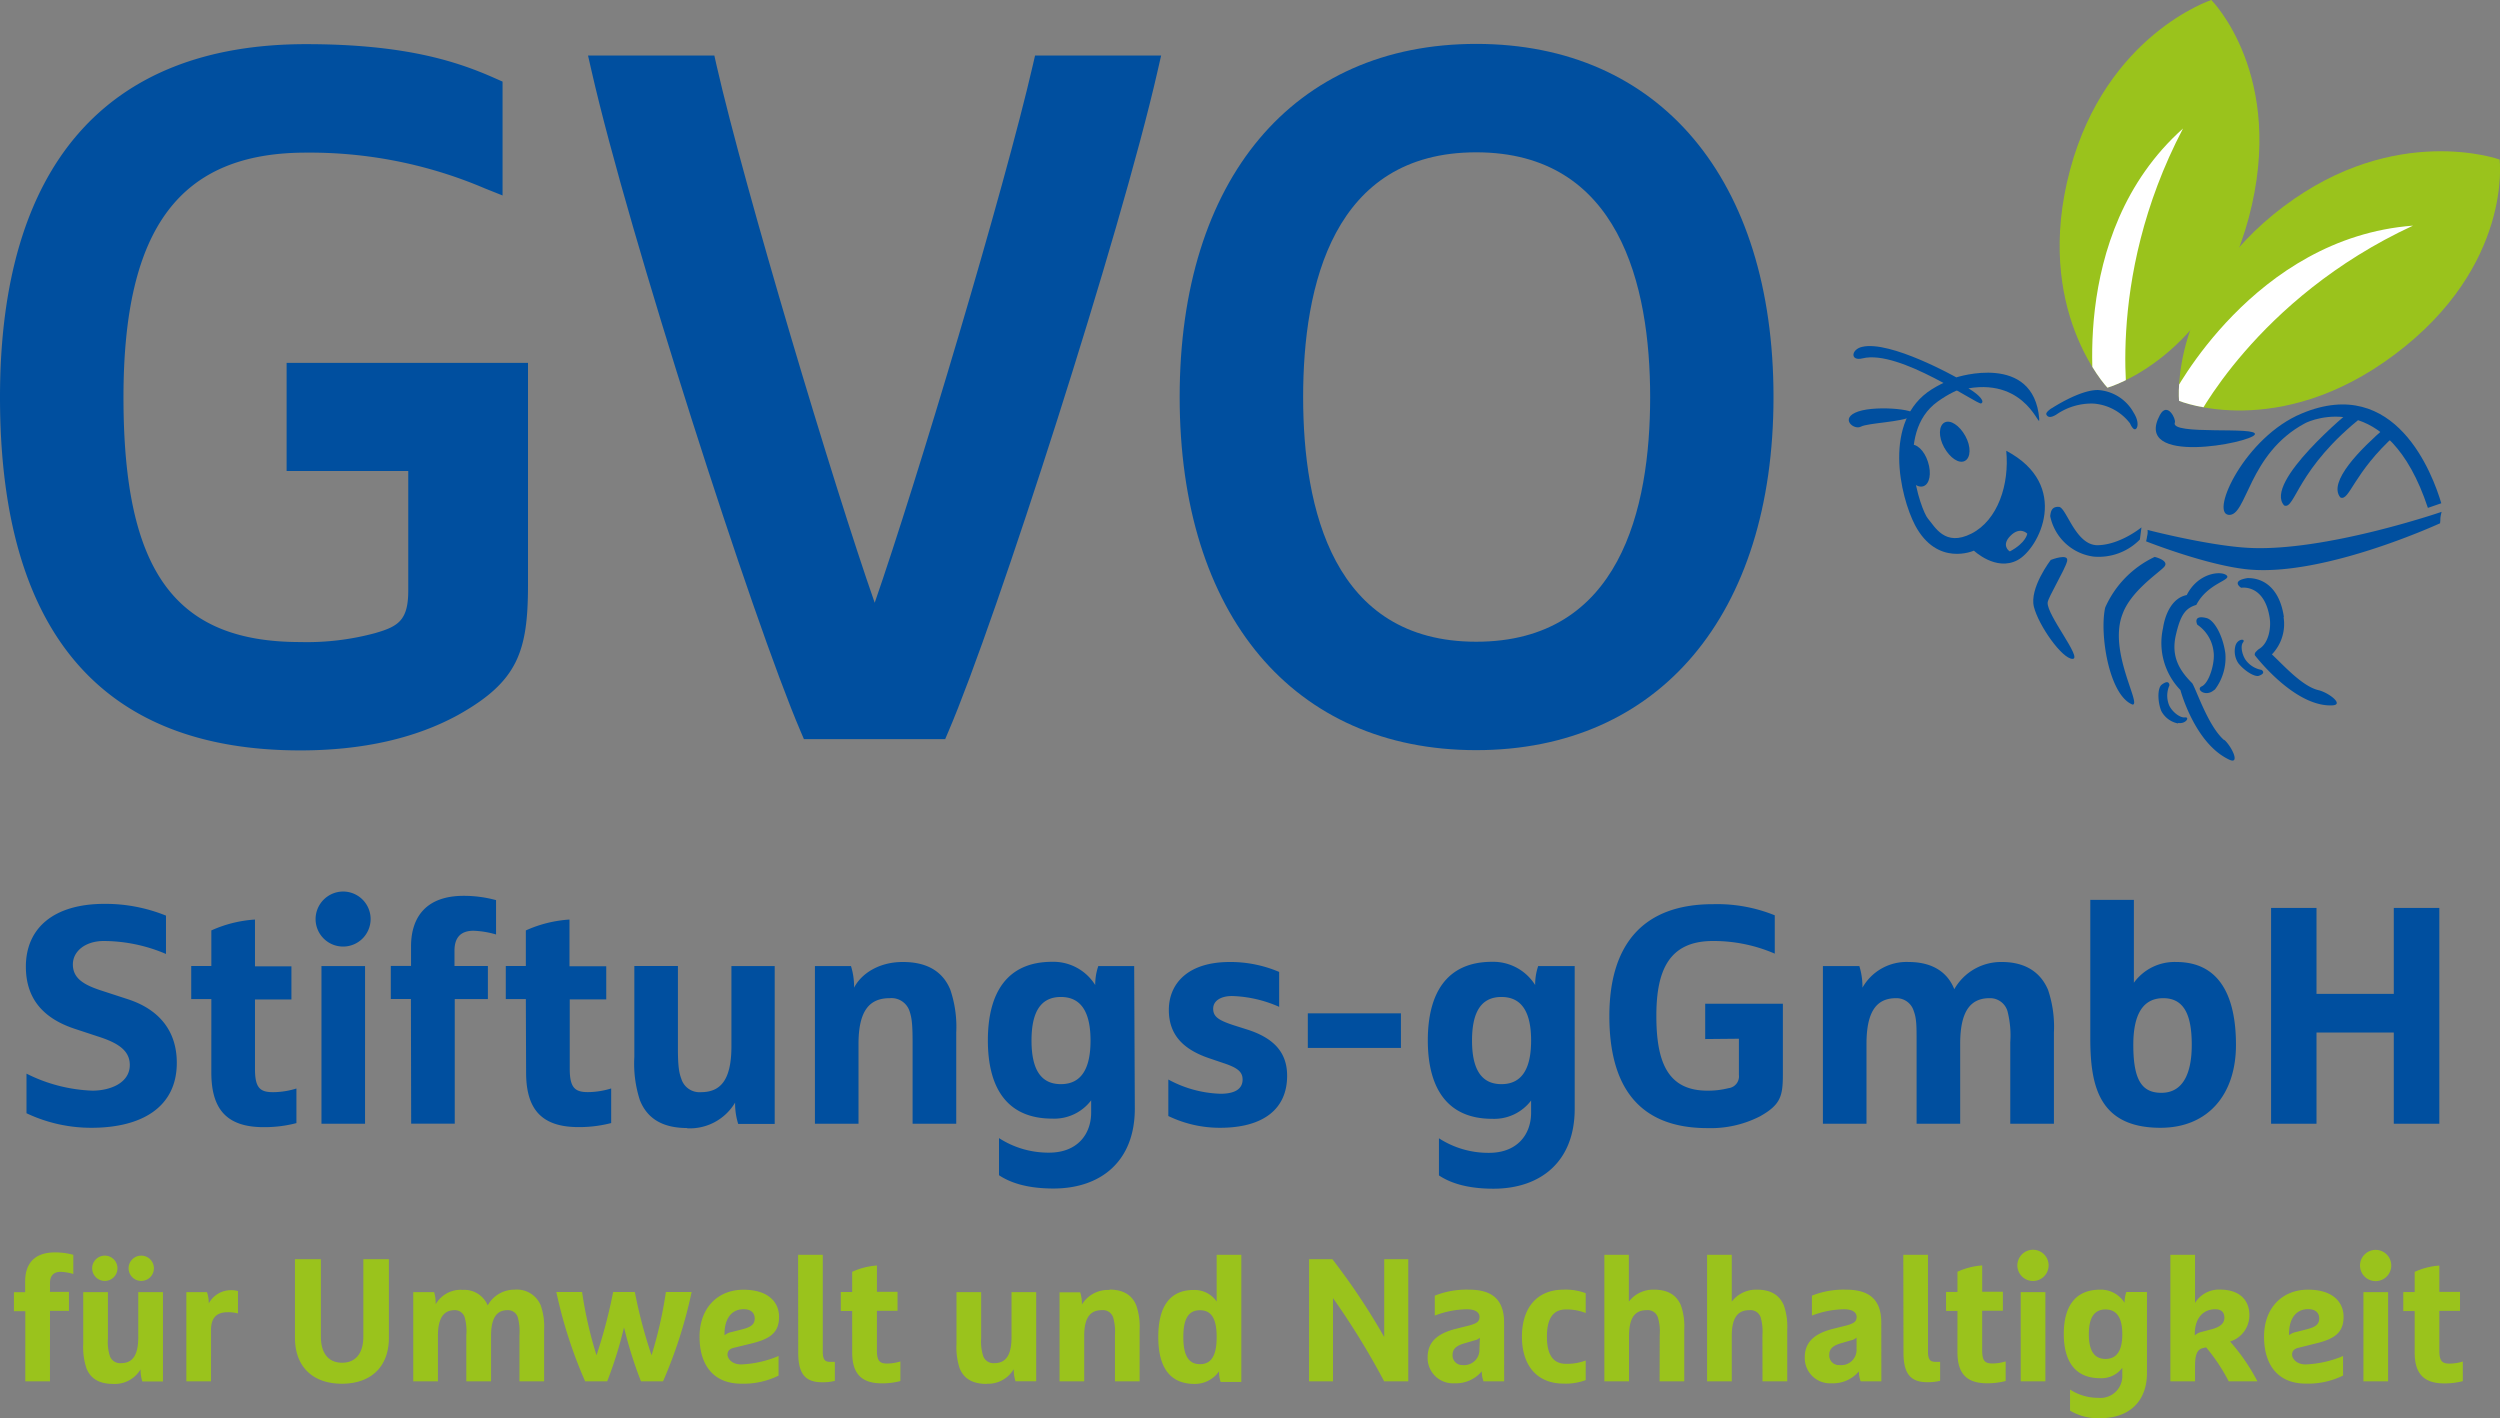 <svg xmlns="http://www.w3.org/2000/svg" xmlns:xlink="http://www.w3.org/1999/xlink" viewBox="0 0 395.22 224.2"><rect x="0" y="0" width="395.22" height="224.2" fill="#808080" stroke="none"/><defs><style>.cls-1{fill:none;}.cls-2{isolation:isolate;}.cls-3{clip-path:url(#clip-path);}.cls-4{fill:#004f9f;}.cls-5{mix-blend-mode:overlay;}.cls-6{clip-path:url(#clip-path-2);}.cls-7{fill:#9ac31c;}.cls-8{clip-path:url(#clip-path-3);}.cls-9{fill:#fff;}.cls-10{clip-path:url(#clip-path-4);}.cls-11{clip-path:url(#clip-path-5);}</style><clipPath id="clip-path" transform="translate(-4.37 -1.63)"><rect class="cls-1" x="4.37" y="1.63" width="395.22" height="224.2"/></clipPath><clipPath id="clip-path-2" transform="translate(-4.37 -1.63)"><rect class="cls-1" x="320.11" y="-11.1" width="57.06" height="88.31"/></clipPath><clipPath id="clip-path-3" transform="translate(-4.37 -1.63)"><path class="cls-1" d="M331.62,28.49c-5.89,22,5.91,34.43,5.91,34.43s16.37-4.59,22.34-26.86c6-22.53-5.92-34.43-5.92-34.43s-16.6,5.45-22.33,26.86"/></clipPath><clipPath id="clip-path-4" transform="translate(-4.37 -1.63)"><rect class="cls-1" x="332.26" y="8.96" width="87.46" height="78.76"/></clipPath><clipPath id="clip-path-5" transform="translate(-4.37 -1.63)"><path class="cls-1" d="M365.38,34.27C347.2,48,348.85,65,348.85,65S364.57,71.5,383,57.63c18.63-14,16.54-30.78,16.54-30.78s-16.44-5.92-34.14,7.42"/></clipPath></defs><g class="cls-2"><g id="Ebene_1" data-name="Ebene 1"><g class="cls-3"><path class="cls-4" d="M390.35,82.55s-18.41,6.33-30.48,5.69c-6.33-.33-16-2.83-16-2.84a2.55,2.55,0,0,1-.07,1,7.45,7.45,0,0,1-.16.81s9.69,3.84,16.23,4.45c12.08,1.11,30.29-7.34,30.24-7.3a4.32,4.32,0,0,0,.05-.65c0-.44.19-1.13.19-1.13" transform="translate(-4.37 -1.63)"/><path class="cls-4" d="M326.74,67.85c.16,2-1.85-6.4-11.18-4.83,1.9,1.15,2.59,2.13,2,2.39s-12.91-8.58-18.73-7.13c-2,.5-1.84-1.4-.11-1.81,4.46-1.08,14.92,4.82,14.92,4.82s12.24-4,13.11,6.56" transform="translate(-4.37 -1.63)"/><path class="cls-4" d="M306.72,67.43c1.8-1-5.54-1.79-8.58-.75s-.71,3,.41,2.4,6.38-.69,8.17-1.65" transform="translate(-4.37 -1.63)"/><path class="cls-4" d="M388.19,81.92c-6.34-19.18-18.51-13.87-19.4-13.39-9.07,4.82-9.2,14.84-12.12,14.49S359.31,70.7,368.24,67c14.85-6.23,20.72,9.63,22.07,14.19Z" transform="translate(-4.37 -1.63)"/><path class="cls-4" d="M376,66.54s-13.87,11.36-10.53,15c1.76.72,1.93-5.89,12.61-14.23,2.35-1.26-2.08-.76-2.08-.76" transform="translate(-4.37 -1.63)"/><path class="cls-4" d="M322.22,86.31c1.54-1.52,2.64-.31,2.64-.31s-.18,1.43-2.75,2.8l-.11-.06s-1.31-.91.22-2.43m-.69-13.45c.53,5.32-1.31,11-5.51,13.13s-5.76-1.1-6.87-2.38-5.44-13.48,1.52-18.48,11.64-1.88,11.64-1.88-4.66-5-12.54-.08-5,17-2.64,21.51c3.52,6.61,9.29,4,9.29,4s3.48,3.32,6.9,1.5,8.51-11.85-1.79-17.29" transform="translate(-4.37 -1.63)"/><path class="cls-4" d="M315,74.49c.93-.5,1-2.25.07-3.93s-2.37-2.63-3.29-2.14-1,2.25-.07,3.93S314.07,75,315,74.49" transform="translate(-4.37 -1.63)"/><path class="cls-4" d="M308.42,78.5c1-.32,1.33-2,.74-3.85s-1.87-3-2.87-2.68-1.33,2-.74,3.86,1.87,3,2.87,2.67" transform="translate(-4.37 -1.63)"/><path class="cls-4" d="M360.83,70.32c-.64,1.34-19.37,5-15-3.09,1.18-2.17,2.57.67,2.36,1.19-.87,2.09,13.28.55,12.64,1.9" transform="translate(-4.37 -1.63)"/><path class="cls-4" d="M381.53,69.16c-4,3.45-9.19,8.67-7.18,11.11,1.45.67,2-3.86,8.76-9.93,1.29-1.16-.39-.46-1.58-1.18" transform="translate(-4.37 -1.63)"/><path class="cls-4" d="M356,118.65c-2.52-2.17-4.37-7.89-5.06-9-2-2-3.41-4.22-2.57-7.72.7-3,1.45-4.16,3.21-4.67,1.79-3.46,5.64-3.9,4.79-4.67s-4.52-.43-6.3,3.11c-2.41.47-3.46,3.22-3.75,5.22a10.71,10.71,0,0,0,2.75,9.8s2.23,8.43,7.71,11c1.76.83.47-2-.78-3.14" transform="translate(-4.37 -1.63)"/><path class="cls-4" d="M328.57,90.15s-3.42,4.46-2.66,7.43,4.45,8.2,6.1,8.21-4.13-7-3.93-8.92c.09-.84,2.71-5.12,3.07-6.5s-2.58-.22-2.58-.22" transform="translate(-4.37 -1.63)"/><path class="cls-4" d="M354.49,110.68a8.34,8.34,0,0,0,1.68-5.76c-.37-2.77-1.74-5.29-3-5.59-2.24-.55-1.43,1.06-1.43,1.06a5.92,5.92,0,0,1,2.57,4.29c.25,1.65-.66,4.91-1.88,5.46-1,.45.63,1.79,2,.54" transform="translate(-4.37 -1.63)"/><path class="cls-4" d="M365.43,99.22c-.59-4.25-2.92-6.24-5.76-6.2-2.74.44-1,1.53-1,1.53s3.67-.66,4.51,4.76c.25,1.66-.19,3.9-1.53,4.82a2.26,2.26,0,0,0-.6.5.61.61,0,0,0-.23.52v0l0,0,0,.05c.69.89,6.57,8.21,12.26,7.94,1.93-.09-.54-2-2.17-2.4-2.57-.58-5.59-4-7.38-5.66a6.91,6.91,0,0,0,1.84-5.92" transform="translate(-4.37 -1.63)"/><path class="cls-4" d="M342.66,86.92a9.12,9.12,0,0,1-7.33,2.7,8.08,8.08,0,0,1-6.85-6.41c.09-.62.18-1.53,1.38-1.45s2.62,6.14,6.17,6.06S342.91,85,342.91,85Z" transform="translate(-4.37 -1.63)"/><path class="cls-4" d="M345,89.67a16,16,0,0,0-7.82,8c-.93,4.07.57,13.88,4.33,15.35,1.42,0-3.84-8.37-1.62-14.24,1.28-3.64,5.6-6.47,6.58-7.5S345,89.67,345,89.67" transform="translate(-4.37 -1.63)"/><path class="cls-4" d="M348.7,116a3.79,3.79,0,0,1-2.67-2c-.59-1.5-.6-3.61.08-4.13,1.24-.94,1.22.11,1.22.11a4,4,0,0,0-.08,3.06c.34.91,1.64,2.12,2.56,2,.76-.07.14,1.08-1.11.88" transform="translate(-4.37 -1.63)"/><path class="cls-4" d="M357.81,103.56a3.42,3.42,0,0,0,.41,2.91c.92,1.17,2.55,2.21,3.24,2,1.25-.44.43-.94.43-.94a3.93,3.93,0,0,1-2.42-1.45c-.56-.69-1-2.24-.51-2.88s-.78-.63-1.15.39" transform="translate(-4.37 -1.63)"/><g class="cls-5"><g class="cls-6"><path class="cls-7" d="M331.62,28.49c-5.89,22,5.91,34.43,5.91,34.43s16.37-4.59,22.34-26.86c6-22.53-5.92-34.43-5.92-34.43s-16.6,5.45-22.33,26.86" transform="translate(-4.37 -1.63)"/><g class="cls-8"><path class="cls-9" d="M335.75,66.39s-5.11-27.63,13.73-44.45c-12.76,24.34-8.41,45.79-8.41,45.79Z" transform="translate(-4.37 -1.63)"/></g></g></g><g class="cls-5"><g class="cls-10"><path class="cls-7" d="M365.38,34.27C347.2,48,348.85,65,348.85,65S364.57,71.5,383,57.63c18.62-14,16.53-30.78,16.53-30.78s-16.44-5.92-34.14,7.42" transform="translate(-4.37 -1.63)"/><g class="cls-11"><path class="cls-9" d="M347.84,64.21s12.77-25,38-26.91c-24.94,11.55-34.55,31.22-34.55,31.22Z" transform="translate(-4.37 -1.63)"/></g></g></g><path class="cls-4" d="M328.7,66.17s-1,.63-.82,1,.58.61,1.57,0a9.78,9.78,0,0,1,5.85-1.74,8,8,0,0,1,5.8,3.13s.41,1,.81.93.7-1.13-.23-2.61a6.93,6.93,0,0,0-5.62-3.59c-2.9-.06-7.36,2.9-7.36,2.9" transform="translate(-4.37 -1.63)"/><path class="cls-4" d="M49.68,76.09H68.91V95c0,4.72-1.6,5.67-5.25,6.72a41.25,41.25,0,0,1-11.82,1.41c-19.85,0-27.95-11.21-27.95-38.69,0-26.75,8.9-38.68,28.85-38.68a70.38,70.38,0,0,1,28.32,5.67l2.76,1.1v-18L82.62,14c-6-2.67-14.24-5.39-29.88-5.39-31.65,0-48.37,19.3-48.37,55.82,0,37.05,16,55.83,47.47,55.83,9.79,0,18.19-1.89,25-5.63,9.35-5.25,11-9.94,11-20.53V59H49.68Z" transform="translate(-4.37 -1.63)"/><path class="cls-4" d="M167.65,11.92c-4.48,19.51-18.47,66.21-25,85-6.56-18.73-20.54-65.43-25-84.95l-.35-1.56H97.33l.56,2.45c5.82,25.62,25.5,86.79,33.05,104.4l.52,1.22h22.33l.52-1.22c7.55-17.61,27.24-78.78,33.06-104.4l.56-2.45H168Z" transform="translate(-4.37 -1.63)"/><path class="cls-4" d="M237.74,8.57c-28.92,0-46.88,21.39-46.88,55.83s18,55.82,46.88,55.82,47-21.39,47-55.82-18-55.83-47-55.83m0,94.51c-22.61,0-27.36-21-27.36-38.68s4.75-38.69,27.36-38.69,27.5,21,27.5,38.69-4.77,38.68-27.5,38.68" transform="translate(-4.37 -1.63)"/><path class="cls-7" d="M386.1,215.42c0,3.19,1.27,4.91,4.68,4.91a11.46,11.46,0,0,0,2.93-.36v-3.1a7.25,7.25,0,0,1-2.08.33c-1.16,0-1.63-.36-1.63-2.08v-6.26h3.27v-3H390v-4.16a11.18,11.18,0,0,0-3.9,1v3.19h-1.8v3h1.8Zm-8.64-13.74a2.47,2.47,0,1,0,2.47-2.46,2.48,2.48,0,0,0-2.47,2.46M378,220h3.9V205.9H378Zm-8.73-11.41c1.1,0,1.74.55,1.74,1.47s-.58,1.35-1.88,1.69l-1.72.44a2.54,2.54,0,0,0-1.17.53v-.28c0-2.33,1.11-3.85,3-3.85m1,5.48c3.13-.72,4.62-1.71,4.62-4.26,0-2.39-1.77-4.3-5.62-4.3-4.13,0-6.95,2.94-6.95,7.43s2.22,7.42,6.59,7.42a12.46,12.46,0,0,0,5.9-1.27V216a17,17,0,0,1-5.9,1.33c-1.55,0-2.16-1-2.16-1.55s.31-.92,1-1.08Zm-15.68-5.46c1,0,1.46.48,1.46,1.34s-.63,1.44-1.94,1.8l-1.55.41a2.46,2.46,0,0,0-1.19.58v-.24c0-2.39,1.25-3.89,3.22-3.89M347.48,220h3.9v-2.33c0-1.49.17-2.66,1.19-2.91l.56-.13A29,29,0,0,1,356.7,220h4.54a31.25,31.25,0,0,0-4.32-6.29,4.34,4.34,0,0,0,3.05-4.21c0-2.19-1.41-4-4.65-4a4.42,4.42,0,0,0-3.94,2.11V200h-3.9Zm-7.6-7.45c0,2.36-.72,3.91-2.66,3.91s-2.63-1.55-2.63-3.91.69-3.91,2.63-3.91,2.66,1.55,2.66,3.91m3.9-6.67h-3.26a5.15,5.15,0,0,0-.28,1.71,4.43,4.43,0,0,0-3.85-2.08c-4.13,0-5.76,2.88-5.76,7s1.63,7,5.76,7a4.14,4.14,0,0,0,3.49-1.64V219a3.45,3.45,0,0,1-3.77,3.61,8.11,8.11,0,0,1-4.49-1.31v3.33a8.52,8.52,0,0,0,4.88,1.19c4.24,0,7.28-2.44,7.28-7.15Zm-20.49-4.22a2.47,2.47,0,1,0,2.47-2.46,2.48,2.48,0,0,0-2.47,2.46m.53,18.34h3.9V205.9h-3.9Zm-10-4.6c0,3.19,1.28,4.91,4.68,4.91a11.49,11.49,0,0,0,2.94-.36v-3.1a7.25,7.25,0,0,1-2.08.33c-1.16,0-1.63-.36-1.63-2.08v-6.26H321v-3h-3.27v-4.16a11.26,11.26,0,0,0-3.91,1v3.19h-1.8v3h1.8Zm-8.53.06c0,3.41,1.16,4.68,3.79,4.68a8.08,8.08,0,0,0,2-.22v-3h-.7c-.86,0-1.22-.3-1.22-1.69V200h-3.9Zm-7.42-.56a2.42,2.42,0,0,1-2.69,2.53,1.52,1.52,0,0,1-1.63-1.55c0-.84.33-1.45,1.83-1.89l1.61-.47a1.76,1.76,0,0,0,.88-.44Zm3.91-4.18c0-3.93-2.22-5.21-5.6-5.21a13.46,13.46,0,0,0-5.37.95v3.15a14.66,14.66,0,0,1,5.07-1c1.36,0,2,.5,2,1.2s-.36,1-1.49,1.33l-2.19.55c-3.35.83-4.52,2.38-4.52,4.55a4,4,0,0,0,4.27,4.07,5.3,5.3,0,0,0,4.29-1.89,4.36,4.36,0,0,0,.28,1.58h3.27ZM283,220h3.91v-8.17a10.11,10.11,0,0,0-.53-3.82c-.72-1.72-2.16-2.5-4.24-2.5a4.85,4.85,0,0,0-4,1.89V200h-3.9V220h3.9v-7.15c0-3,1-4.1,2.8-4.1a1.69,1.69,0,0,1,1.78,1.17,8.1,8.1,0,0,1,.27,2.77Zm-16.27,0h3.9v-8.17a10.14,10.14,0,0,0-.52-3.82c-.72-1.72-2.16-2.5-4.24-2.5a4.84,4.84,0,0,0-4,1.89V200H258V220h3.9v-7.15c0-3,1-4.1,2.8-4.1a1.68,1.68,0,0,1,1.77,1.17,7.75,7.75,0,0,1,.28,2.77Zm-11.68-3.29a8.33,8.33,0,0,1-3.13.52c-2.08,0-3-1.52-3-4.29s.91-4.3,3-4.3a8.15,8.15,0,0,1,3.13.56v-3.13a8.82,8.82,0,0,0-3.49-.56c-4.27,0-6.59,2.94-6.59,7.43s2.32,7.42,6.59,7.42a9,9,0,0,0,3.49-.55Zm-16.8-1.81a2.42,2.42,0,0,1-2.69,2.53A1.52,1.52,0,0,1,234,215.9c0-.84.33-1.45,1.83-1.89l1.6-.47a1.76,1.76,0,0,0,.89-.44Zm3.9-4.18c0-3.93-2.21-5.21-5.59-5.21a13.46,13.46,0,0,0-5.37.95v3.15a14.62,14.62,0,0,1,5.07-1c1.35,0,2,.5,2,1.2s-.36,1-1.5,1.33l-2.19.55c-3.35.83-4.51,2.38-4.51,4.55a4,4,0,0,0,4.26,4.07,5.31,5.31,0,0,0,4.3-1.89,4.36,4.36,0,0,0,.28,1.58h3.26ZM211.31,220h3.79V206.84A121,121,0,0,1,223.19,220H227V200.69h-3.8V213A105.23,105.23,0,0,0,215,200.69h-3.68ZM196.71,213c0,2.69-.7,4.29-2.64,4.29s-2.63-1.6-2.63-4.29.69-4.24,2.63-4.24,2.64,1.55,2.64,4.24m3.9-13h-3.9v7.39a4.25,4.25,0,0,0-3.63-1.83c-4,0-5.6,2.94-5.6,7.43s1.61,7.42,5.73,7.42a4.63,4.63,0,0,0,3.88-2,4.85,4.85,0,0,0,.25,1.69h3.27Zm-20.84,5.56a4.8,4.8,0,0,0-4.36,2.3,6.39,6.39,0,0,0-.27-1.93h-3.27V220h3.9v-7.15c0-3,1-4.1,2.8-4.1a1.69,1.69,0,0,1,1.78,1.17,8,8,0,0,1,.28,2.77V220h3.9v-8.17A10.21,10.21,0,0,0,184,208c-.69-1.72-2.16-2.5-4.23-2.5m-19.43,14.88a4.71,4.71,0,0,0,4.29-2.3,6.18,6.18,0,0,0,.28,1.91h3.27V205.9h-3.9V213c0,3.05-1,4.13-2.75,4.13a1.71,1.71,0,0,1-1.75-1.19,7.58,7.58,0,0,1-.3-2.74V205.9h-3.9v8.17a10.82,10.82,0,0,0,.49,3.85c.67,1.66,2.05,2.49,4.27,2.49m-21.25-5c0,3.19,1.28,4.91,4.68,4.91a11.49,11.49,0,0,0,2.94-.36v-3.1a7.25,7.25,0,0,1-2.08.33c-1.16,0-1.63-.36-1.63-2.08v-6.26h3.26v-3H143v-4.16a11.26,11.26,0,0,0-3.91,1v3.19h-1.8v3h1.8Zm-8.53.06c0,3.41,1.16,4.68,3.79,4.68a8,8,0,0,0,2-.22v-3h-.69c-.86,0-1.22-.3-1.22-1.69V200h-3.9Zm-8.63-6.87c1.11,0,1.75.55,1.75,1.47s-.59,1.35-1.89,1.69l-1.72.44a2.44,2.44,0,0,0-1.16.53v-.28c0-2.33,1.11-3.85,3-3.85m1,5.48c3.12-.72,4.62-1.71,4.62-4.26,0-2.39-1.77-4.3-5.62-4.3-4.13,0-6.95,2.94-6.95,7.43s2.21,7.42,6.59,7.42a12.46,12.46,0,0,0,5.9-1.27V216a17.09,17.09,0,0,1-5.9,1.33c-1.56,0-2.17-1-2.17-1.55s.31-.92,1-1.08ZM109.19,220a73.43,73.43,0,0,0,4.52-14.12h-4.07a66,66,0,0,1-2.27,10,77.58,77.58,0,0,1-2.64-10H101.3a79.49,79.49,0,0,1-2.63,10,64.64,64.64,0,0,1-2.28-10H92.32A73.32,73.32,0,0,0,96.87,220h3.49a64.55,64.55,0,0,0,2.66-8.53A65,65,0,0,0,105.7,220ZM77.37,205.53a4.58,4.58,0,0,0-4.13,2.3A6.12,6.12,0,0,0,73,205.9H69.7V220h3.9v-7.15c0-3,1-4.1,2.66-4.1a1.61,1.61,0,0,1,1.58,1.17,7.87,7.87,0,0,1,.25,2.77V220H82v-7.15c0-2.93.91-4.1,2.63-4.1a1.62,1.62,0,0,1,1.61,1.17,8.67,8.67,0,0,1,.25,2.77V220h3.9v-8.17a10.21,10.21,0,0,0-.53-3.82,4.07,4.07,0,0,0-4.12-2.5A4.82,4.82,0,0,0,81.47,208a4,4,0,0,0-4.1-2.44M55.1,200.69H51V213.1c0,4.71,2.93,7.28,7.42,7.28s7.43-2.57,7.43-7.28V200.69H61.81v12.24c0,2.63-1.2,4.13-3.36,4.13s-3.35-1.5-3.35-4.13ZM33.83,220h3.9V211.9c0-1.8.75-2.82,2.6-2.82a5.74,5.74,0,0,1,1.66.19v-3.54a3.75,3.75,0,0,0-1.05-.14,4,4,0,0,0-3.57,2.1,5.48,5.48,0,0,0-.28-1.79H33.83ZM18.94,202.13a2,2,0,1,0,2-2,2,2,0,0,0-2,2m5.76,0a2,2,0,1,0,2-2,2,2,0,0,0-2,2m-2.41,18.28a4.73,4.73,0,0,0,4.3-2.3,5.89,5.89,0,0,0,.28,1.91h3.26V205.9h-3.9V213c0,3.05-1,4.13-2.75,4.13A1.7,1.7,0,0,1,21.74,216a7.27,7.27,0,0,1-.31-2.74V205.9h-3.9v8.17a10.59,10.59,0,0,0,.5,3.85c.66,1.66,2,2.49,4.26,2.49M8.37,220h3.9V208.86h3v-3h-3v-1.39c0-1,.44-1.78,1.69-1.78a8,8,0,0,1,2,.34V200a10.89,10.89,0,0,0-2.91-.38c-3.35,0-4.7,1.91-4.7,4.54v1.75H6.57v3h1.8Z" transform="translate(-4.37 -1.63)"/><path class="cls-4" d="M382.8,179.28H390V145.16H382.8v13.59H370.58V145.16H363.4v34.12h7.18V164.86H382.8Zm-36.44-19.85c3.42,0,4.5,2.89,4.5,7.38s-1.37,7.58-4.8,7.58c-3.08,0-4.44-2-4.44-7.58,0-4.49,1.32-7.38,4.74-7.38m-4.65-15.54h-6.89v21.8c0,7.38,1.22,14.23,11.1,14.23,7.48,0,11.93-5.23,11.93-13.11,0-7.62-2.55-13.1-9.44-13.1a7.94,7.94,0,0,0-6.7,3.28Zm-35.62,9.82a8,8,0,0,0-7.29,4.06,11.06,11.06,0,0,0-.49-3.42h-5.76v24.93h6.89V166.67c0-5.33,1.71-7.24,4.69-7.24a2.85,2.85,0,0,1,2.79,2.06c.44,1.17.44,2.39.44,4.88v12.91h6.89V166.67c0-5.18,1.62-7.24,4.65-7.24a2.86,2.86,0,0,1,2.83,2.06,15.28,15.28,0,0,1,.44,4.88v12.91h6.9V164.86a18.27,18.27,0,0,0-.93-6.75c-1.27-3-3.87-4.4-7.29-4.4a8.5,8.5,0,0,0-7.53,4.3c-1.17-2.93-3.76-4.3-7.23-4.3m-26.82,12.13v5.72a1.88,1.88,0,0,1-1.66,2.1,13,13,0,0,1-3.32.39c-6.36,0-8.07-4.64-8.07-11.83s2-11.83,8.95-11.83a24.38,24.38,0,0,1,9.77,2v-6.06a24.24,24.24,0,0,0-9.77-1.76c-11,0-16.38,6.31-16.38,17.7,0,11.54,5,17.7,15.5,17.7a17.08,17.08,0,0,0,8.31-1.86c3.22-1.81,3.62-3.13,3.62-6.6v-11.2H273.94v5.58Zm-32.85.29c0,4.16-1.27,6.89-4.69,6.89s-4.65-2.73-4.65-6.89,1.22-6.89,4.65-6.89,4.69,2.73,4.69,6.89m6.89-11.78h-5.77a9.08,9.08,0,0,0-.48,3,7.83,7.83,0,0,0-6.8-3.67c-7.28,0-10.17,5.09-10.17,12.42S233,178.5,240.26,178.5a7.32,7.32,0,0,0,6.16-2.89v1.91c0,3.47-2.2,6.36-6.65,6.36a14.34,14.34,0,0,1-7.92-2.3v5.87c1.61,1.07,4.21,2.1,8.61,2.1,7.48,0,12.85-4.3,12.85-12.62Zm-27.47,7.48H211.12v5.47h14.72Zm-27.06-8.12c-6.69,0-9.63,3.47-9.63,7.58s2.5,6.31,6.36,7.63l2.3.78c2.2.73,3,1.37,3,2.59,0,1.47-1.18,2.25-3.52,2.25a18.41,18.41,0,0,1-8.22-2.25v5.77a18.74,18.74,0,0,0,8.17,1.86c6.89,0,10.61-3,10.61-8.22,0-3.61-2-5.91-6.21-7.28l-2.3-.73c-2.4-.79-3.18-1.37-3.18-2.6s1.18-2,3-2a19.74,19.74,0,0,1,7.43,1.71v-5.52a19.67,19.67,0,0,0-7.87-1.57m-21.95,12.42c0,4.16-1.27,6.89-4.69,6.89s-4.64-2.73-4.64-6.89,1.22-6.89,4.64-6.89,4.69,2.73,4.69,6.89m6.9-11.78H178a9.11,9.11,0,0,0-.49,3,7.8,7.8,0,0,0-6.8-3.67c-7.28,0-10.17,5.09-10.17,12.42s2.89,12.37,10.17,12.37a7.32,7.32,0,0,0,6.16-2.89v1.91c0,3.47-2.2,6.36-6.65,6.36a14.39,14.39,0,0,1-7.92-2.3v5.87c1.62,1.07,4.21,2.1,8.61,2.1,7.48,0,12.86-4.3,12.86-12.62Zm-36.6-.64c-3.77,0-6.55,1.86-7.68,4.06a11.06,11.06,0,0,0-.49-3.42H133.2v24.93h6.89V166.67c0-5.38,1.81-7.24,4.94-7.24a3,3,0,0,1,3.13,2.06c.34,1,.48,2,.48,4.88v12.91h6.9V164.86a18.27,18.27,0,0,0-.93-6.75c-1.22-3-3.81-4.4-7.48-4.4M113,180a8.33,8.33,0,0,0,7.58-4.06,10.86,10.86,0,0,0,.49,3.37h5.77V154.35H120V167c0,5.38-1.71,7.29-4.84,7.29a3,3,0,0,1-3.08-2.11c-.35-.93-.54-1.95-.54-4.84v-13h-6.89v14.42a18.69,18.69,0,0,0,.88,6.8c1.17,2.93,3.61,4.4,7.52,4.4m-25.51-8.8c0,5.62,2.25,8.65,8.27,8.65a20,20,0,0,0,5.18-.64v-5.47a12.65,12.65,0,0,1-3.67.58c-2,0-2.88-.63-2.88-3.66v-11h5.77v-5.23H94.4V147a19.77,19.77,0,0,0-6.9,1.72v5.62H84.33v5.23H87.5Zm-18.17,8.11h6.89v-19.7H81.5v-5.23H76.22V151.9c0-1.81.78-3.13,3-3.13a14.43,14.43,0,0,1,3.57.59v-5.43a19.29,19.29,0,0,0-5.13-.68c-5.92,0-8.31,3.37-8.31,8v3.08H66.15v5.23h3.18ZM54.26,146.92a4.35,4.35,0,1,0,4.35-4.35,4.37,4.37,0,0,0-4.35,4.35m.93,32.36h6.89V154.35H55.19Zm-17.41-8.11c0,5.62,2.25,8.65,8.26,8.65a20,20,0,0,0,5.19-.64v-5.47a12.65,12.65,0,0,1-3.67.58c-2.05,0-2.88-.63-2.88-3.66v-11h5.76v-5.23H44.68V147a19.77,19.77,0,0,0-6.9,1.72v5.62H34.6v5.23h3.18Zm-16.9-26.65c-8,0-12.42,3.81-12.42,9.93,0,5.28,3,8.26,7.72,9.82l3.57,1.18c3.18,1,5.14,2.2,5.14,4.54,0,2.84-3.08,4.06-5.92,4.06a25.13,25.13,0,0,1-10.41-2.69v6.26a23.89,23.89,0,0,0,10.26,2.3c7.92,0,13.5-3.23,13.5-10.27,0-5.18-2.94-8.51-7.78-10.07l-4.35-1.42c-2.64-.88-4.3-1.91-4.3-4.06s2.05-3.71,4.89-3.71a25.24,25.24,0,0,1,9.83,2.05v-6.06a25.45,25.45,0,0,0-9.73-1.86" transform="translate(-4.37 -1.63)"/></g><rect class="cls-1" width="395.22" height="224.2"/></g></g></svg>
